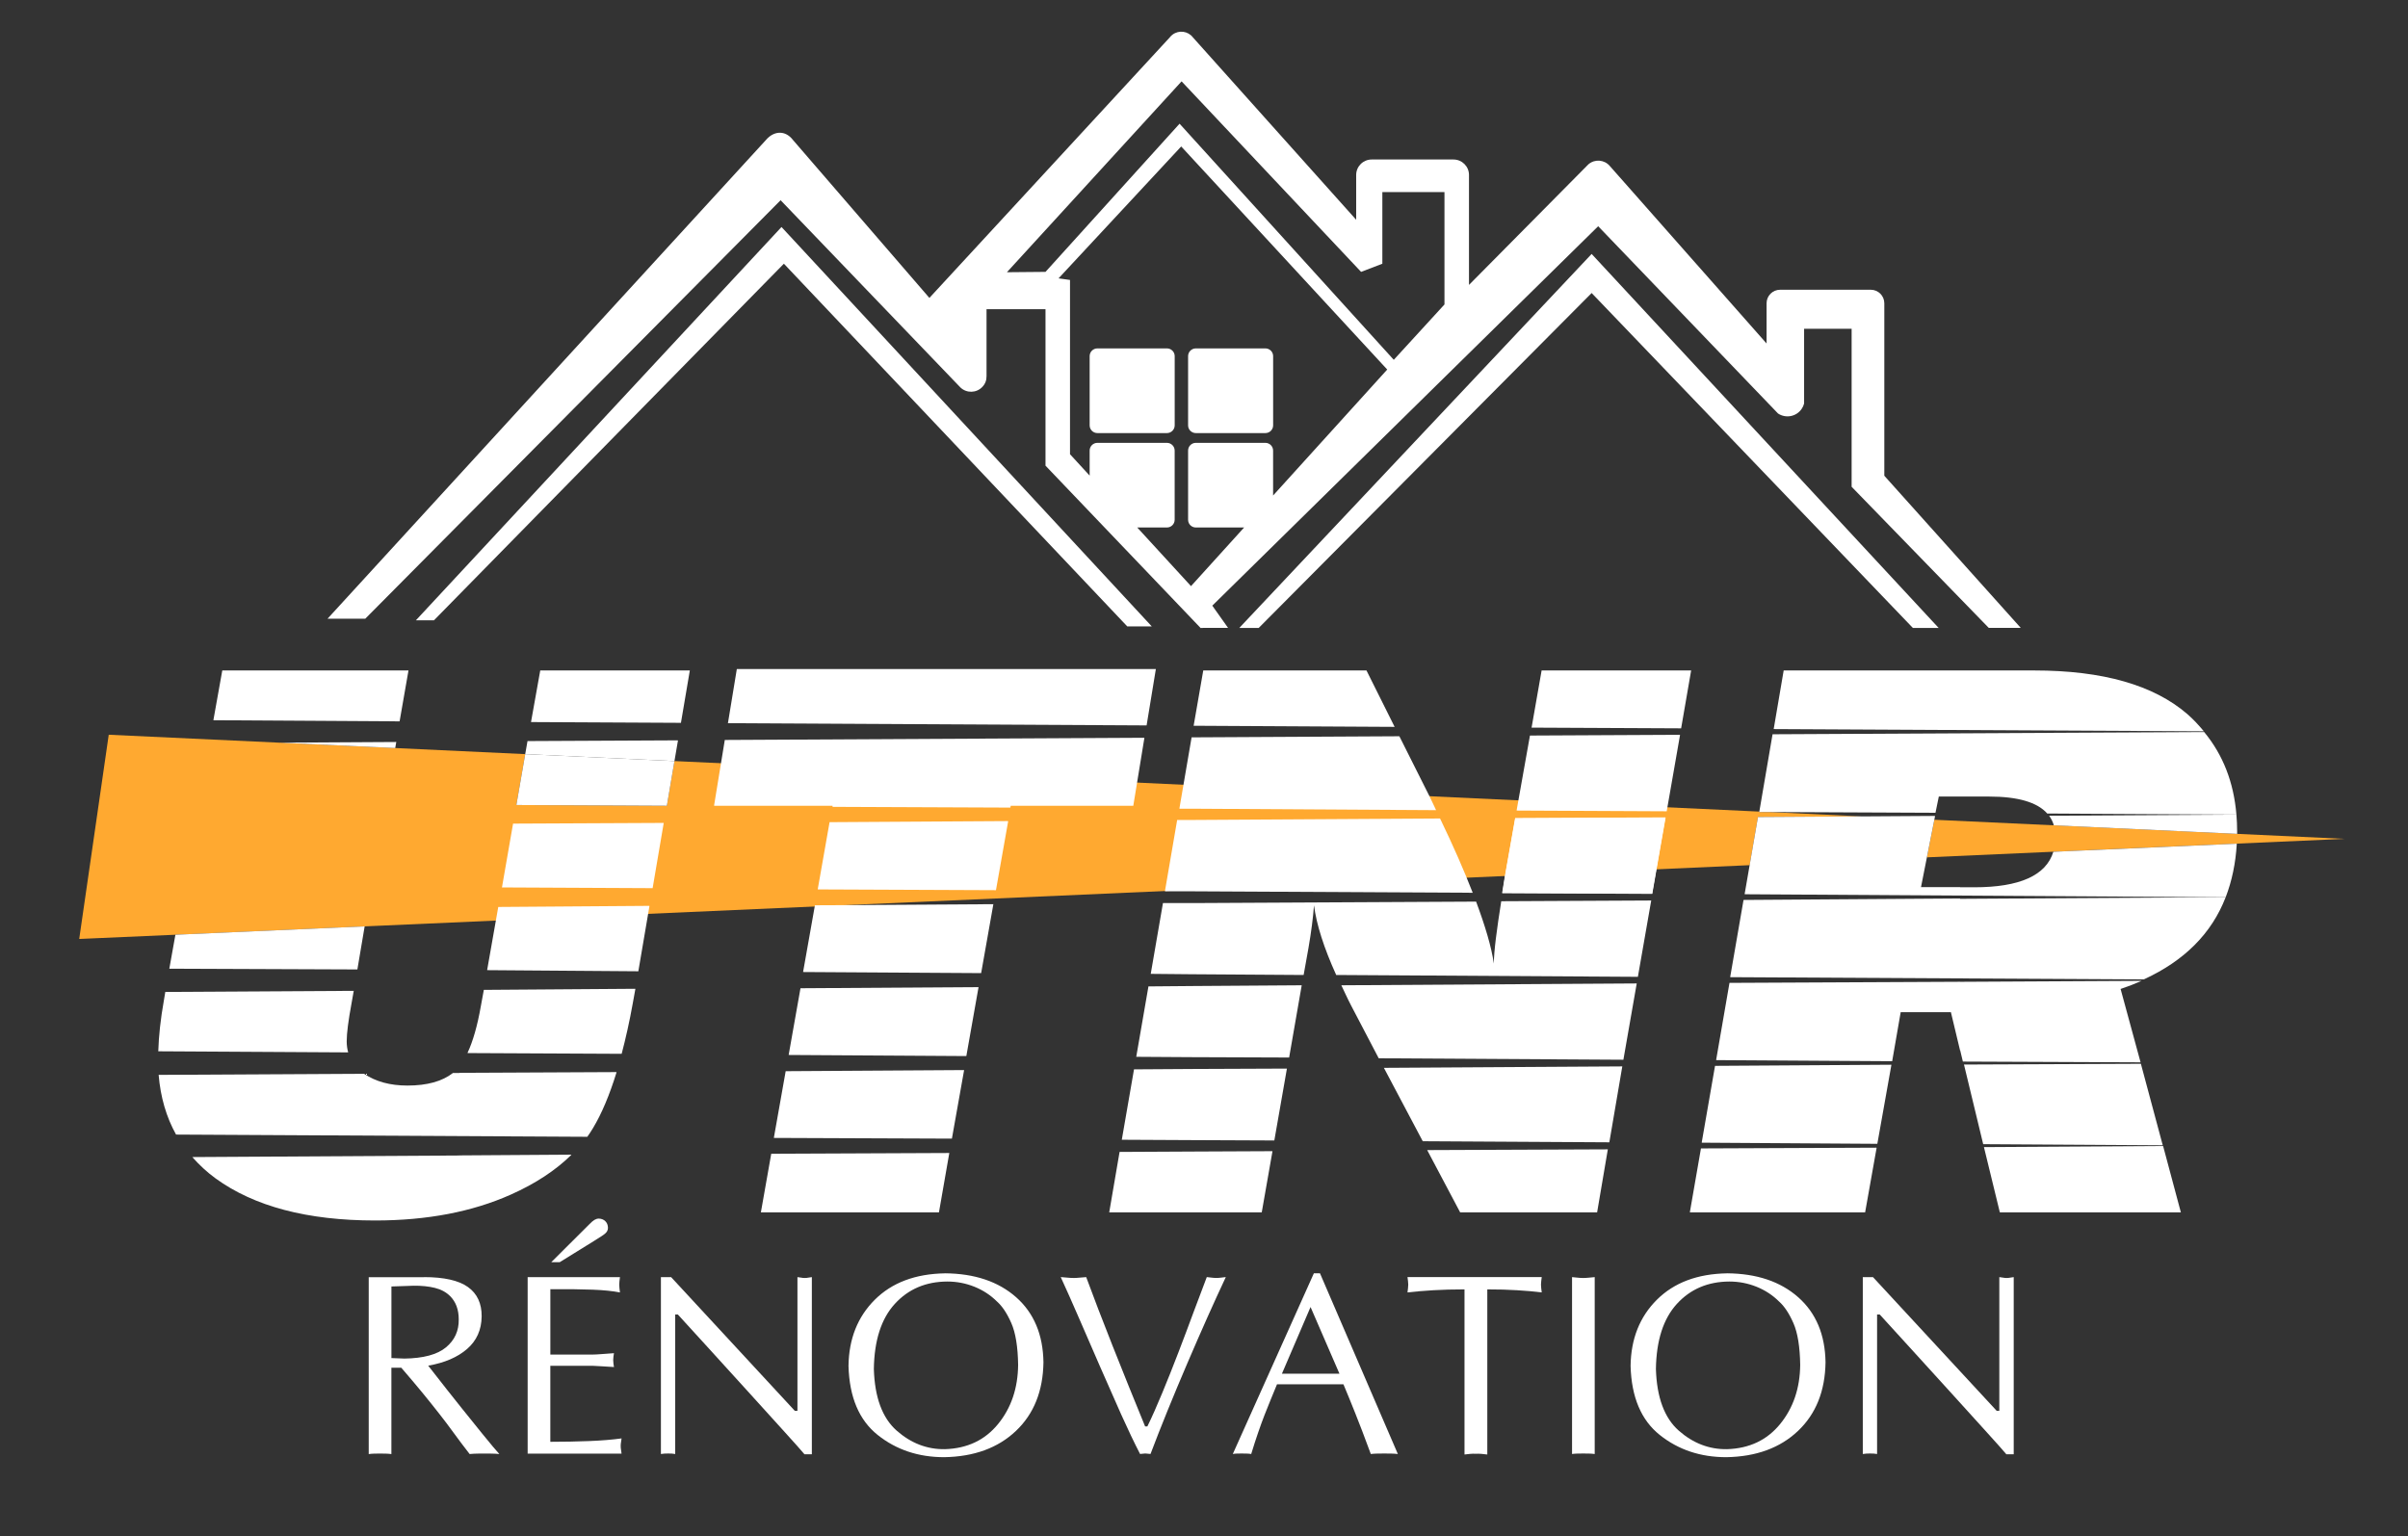 <?xml version="1.0" encoding="UTF-8"?>
<svg xmlns="http://www.w3.org/2000/svg" width="152" height="97" viewBox="0 0 152 97" fill="none">
  <rect x="0" y="0" width="152" height="97" fill="#333333" stroke="none"/>
  <g clip-path="url(#clip0_220_358)">
    <path fill-rule="evenodd" clip-rule="evenodd" d="M42.573 48.051L42.095 50.872L32.608 50.825L32.61 50.815H32.596L33.153 47.612L24.947 47.228L17.648 46.89L6.864 46.388L5.933 52.835L5 59.282L11.072 59.015L23.018 58.487L76.5 56.123L110.442 54.623L110.968 51.583L117.507 51.542L111.69 51.27L111.049 51.268L111.053 51.24L77.433 49.673L42.573 48.051Z" fill="#FFA930"></path>
    <path fill-rule="evenodd" clip-rule="evenodd" d="M141.193 53.262L148 52.961L141.215 52.646L129.644 52.107L122.102 51.756L121.634 54.129L129.613 53.774L141.193 53.262Z" fill="#FFA930"></path>
    <path fill-rule="evenodd" clip-rule="evenodd" d="M26.765 80.631C28.028 80.631 28.953 80.84 29.536 81.255C30.119 81.67 30.41 82.29 30.404 83.111C30.394 83.96 30.086 84.645 29.485 85.167C28.882 85.69 28.064 86.041 27.03 86.222C27.898 87.336 28.605 88.236 29.155 88.919C29.704 89.602 30.127 90.128 30.428 90.5C30.728 90.87 30.957 91.15 31.117 91.337C31.277 91.523 31.412 91.677 31.519 91.801C31.353 91.785 31.192 91.775 31.036 91.774C30.88 91.772 30.732 91.77 30.586 91.77C30.439 91.77 30.283 91.77 30.127 91.774C29.971 91.778 29.811 91.785 29.645 91.801C29.291 91.348 28.963 90.911 28.657 90.49C28.352 90.069 28.036 89.651 27.712 89.238C27.388 88.825 27.034 88.383 26.649 87.913C26.263 87.444 25.824 86.923 25.332 86.354H24.706V91.803C24.583 91.787 24.461 91.778 24.34 91.775C24.219 91.774 24.101 91.772 23.982 91.772C23.864 91.772 23.753 91.772 23.632 91.775C23.512 91.779 23.393 91.787 23.275 91.803V80.635H26.761L26.765 80.631ZM25.504 85.775C26.72 85.759 27.601 85.523 28.151 85.066C28.7 84.61 28.969 84.023 28.957 83.302C28.957 82.993 28.912 82.716 28.821 82.47C28.73 82.224 28.593 82.011 28.412 81.83C28.161 81.58 27.838 81.406 27.447 81.31C27.056 81.214 26.607 81.168 26.097 81.174C26.081 81.174 25.979 81.178 25.789 81.186C25.599 81.194 25.239 81.206 24.708 81.222V85.742L25.502 85.773L25.504 85.775Z" fill="white"></path>
    <path fill-rule="evenodd" clip-rule="evenodd" d="M33.311 80.631H39.134C39.124 80.721 39.112 80.806 39.102 80.887C39.093 80.967 39.087 81.042 39.087 81.111C39.087 81.176 39.093 81.249 39.102 81.332C39.112 81.414 39.124 81.503 39.134 81.599C38.674 81.509 38.098 81.45 37.411 81.424C36.723 81.397 35.831 81.387 34.74 81.393V85.521H37.391C37.547 85.521 37.731 85.511 37.944 85.493C38.158 85.476 38.428 85.454 38.755 85.434C38.745 85.499 38.733 85.568 38.723 85.647C38.713 85.726 38.707 85.799 38.707 85.867C38.707 85.932 38.713 86.005 38.723 86.088C38.733 86.171 38.745 86.243 38.755 86.308C38.413 86.293 38.13 86.275 37.911 86.257C37.691 86.24 37.527 86.23 37.42 86.23H34.738V91.029C35.59 91.029 36.407 91.013 37.187 90.982C37.97 90.951 38.652 90.894 39.235 90.815C39.225 90.905 39.211 90.99 39.199 91.067C39.185 91.144 39.18 91.22 39.18 91.295C39.18 91.364 39.185 91.437 39.199 91.516C39.213 91.592 39.225 91.679 39.235 91.775H33.307V80.639L33.311 80.631ZM35.335 79.688H34.798L37.215 77.28C37.334 77.158 37.436 77.069 37.527 77.016C37.618 76.963 37.709 76.936 37.8 76.936C37.966 76.942 38.102 76.995 38.209 77.099C38.316 77.203 38.373 77.343 38.377 77.518C38.377 77.593 38.361 77.66 38.33 77.719C38.298 77.778 38.261 77.825 38.217 77.863C38.152 77.932 37.907 78.097 37.478 78.359C37.049 78.621 36.335 79.064 35.333 79.688H35.335Z" fill="white"></path>
    <path fill-rule="evenodd" clip-rule="evenodd" d="M42.789 82.991H42.621V91.799C42.536 91.783 42.461 91.774 42.395 91.772C42.33 91.77 42.259 91.768 42.178 91.768C42.103 91.768 42.03 91.768 41.961 91.772C41.891 91.774 41.81 91.783 41.719 91.799V80.631H42.362L50.169 89.071H50.337V80.631C50.434 80.641 50.515 80.654 50.582 80.666C50.649 80.68 50.721 80.686 50.796 80.686C50.877 80.686 50.948 80.68 51.013 80.666C51.078 80.653 51.155 80.641 51.246 80.631V91.815H50.78C50.62 91.622 50.205 91.155 49.535 90.415C48.864 89.673 48.088 88.817 47.204 87.842C46.321 86.87 45.473 85.936 44.663 85.047C43.852 84.157 43.226 83.47 42.787 82.991H42.789Z" fill="white"></path>
    <path fill-rule="evenodd" clip-rule="evenodd" d="M59.648 80.391C61.522 80.406 63.02 80.91 64.143 81.903C65.265 82.895 65.839 84.263 65.866 86.007C65.839 87.826 65.26 89.271 64.127 90.344C62.994 91.417 61.486 91.968 59.601 92C57.972 92 56.573 91.531 55.401 90.596C54.229 89.661 53.614 88.208 53.56 86.24C53.582 84.533 54.136 83.139 55.219 82.06C56.304 80.979 57.78 80.424 59.648 80.393V80.391ZM64.267 86.175C64.251 85.029 64.107 84.147 63.838 83.535C63.568 82.92 63.267 82.468 62.935 82.174C62.528 81.769 62.054 81.458 61.51 81.239C60.967 81.021 60.395 80.91 59.794 80.91C58.441 80.916 57.336 81.387 56.482 82.322C55.628 83.257 55.187 84.627 55.16 86.43C55.213 88.222 55.693 89.519 56.596 90.319C57.502 91.118 58.52 91.512 59.648 91.494C61.057 91.451 62.174 90.921 63.002 89.905C63.831 88.889 64.251 87.645 64.267 86.173V86.175Z" fill="white"></path>
    <path fill-rule="evenodd" clip-rule="evenodd" d="M67.754 80.686C67.882 80.686 68.009 80.68 68.135 80.666C68.262 80.653 68.404 80.641 68.564 80.631C69.019 81.869 69.578 83.322 70.238 84.992C70.9 86.661 71.58 88.348 72.282 90.055H72.426C72.711 89.474 73.021 88.773 73.361 87.954C73.701 87.135 74.043 86.275 74.389 85.373C74.735 84.472 75.061 83.604 75.369 82.769C75.678 81.934 75.946 81.222 76.176 80.629C76.276 80.639 76.379 80.653 76.48 80.664C76.581 80.678 76.684 80.684 76.784 80.684C76.881 80.684 76.978 80.678 77.077 80.664C77.176 80.651 77.277 80.639 77.377 80.629C76.628 82.224 75.812 84.052 74.928 86.118C74.045 88.181 73.276 90.075 72.624 91.797L72.294 91.766L71.964 91.797C71.6 91.092 71.201 90.258 70.766 89.289C70.333 88.32 69.888 87.313 69.432 86.265C68.977 85.218 68.537 84.202 68.11 83.222C67.685 82.239 67.299 81.377 66.957 80.629C67.113 80.639 67.252 80.653 67.374 80.664C67.497 80.678 67.621 80.684 67.744 80.684L67.754 80.686Z" fill="white"></path>
    <path fill-rule="evenodd" clip-rule="evenodd" d="M83.321 80.391L88.236 91.799C88.08 91.783 87.936 91.773 87.803 91.772C87.669 91.77 87.531 91.768 87.386 91.768C87.242 91.768 87.102 91.768 86.965 91.772C86.829 91.773 86.683 91.783 86.529 91.799C86.331 91.26 86.149 90.777 85.987 90.35C85.825 89.923 85.675 89.539 85.536 89.195C85.4 88.85 85.272 88.533 85.151 88.242C85.03 87.95 84.914 87.669 84.801 87.397H80.609C80.465 87.749 80.326 88.084 80.196 88.401C80.065 88.718 79.937 89.039 79.81 89.366C79.684 89.691 79.553 90.051 79.417 90.447C79.281 90.84 79.135 91.291 78.98 91.799C78.879 91.783 78.777 91.773 78.676 91.772C78.575 91.77 78.472 91.768 78.371 91.768C78.275 91.768 78.178 91.768 78.083 91.772C77.986 91.773 77.899 91.783 77.818 91.799L82.935 80.391H83.329H83.321ZM82.726 82.519L80.919 86.728H84.55L82.726 82.519Z" fill="white"></path>
    <path fill-rule="evenodd" clip-rule="evenodd" d="M93.883 81.406V91.831C93.761 91.815 93.636 91.801 93.514 91.791C93.391 91.781 93.273 91.778 93.16 91.783C93.041 91.778 92.923 91.781 92.802 91.791C92.682 91.801 92.563 91.815 92.444 91.831V81.406C91.721 81.406 91.071 81.424 90.492 81.458C89.912 81.493 89.365 81.538 88.845 81.597C88.855 81.501 88.867 81.414 88.877 81.334C88.887 81.253 88.893 81.178 88.893 81.109C88.893 81.034 88.887 80.958 88.877 80.881C88.867 80.804 88.855 80.719 88.845 80.629H97.319C97.309 80.719 97.297 80.804 97.287 80.881C97.277 80.958 97.271 81.034 97.271 81.109C97.271 81.178 97.277 81.253 97.287 81.334C97.297 81.414 97.309 81.501 97.319 81.597C96.842 81.538 96.32 81.491 95.753 81.458C95.186 81.422 94.561 81.406 93.881 81.406H93.883Z" fill="white"></path>
    <path fill-rule="evenodd" clip-rule="evenodd" d="M99.939 80.686C100.052 80.686 100.171 80.68 100.297 80.666C100.424 80.653 100.544 80.641 100.663 80.631V91.799C100.54 91.783 100.416 91.774 100.293 91.772C100.171 91.77 100.052 91.768 99.939 91.768C99.827 91.768 99.702 91.768 99.582 91.772C99.461 91.774 99.344 91.783 99.232 91.799V80.631C99.344 80.641 99.461 80.654 99.582 80.666C99.702 80.68 99.821 80.686 99.939 80.686Z" fill="white"></path>
    <path fill-rule="evenodd" clip-rule="evenodd" d="M109.015 80.391C110.889 80.406 112.387 80.91 113.51 81.903C114.632 82.895 115.206 84.263 115.233 86.007C115.206 87.826 114.626 89.271 113.494 90.344C112.361 91.417 110.853 91.968 108.968 92C107.339 92 105.94 91.531 104.768 90.596C103.596 89.661 102.981 88.208 102.927 86.24C102.949 84.533 103.503 83.139 104.586 82.06C105.671 80.979 107.147 80.424 109.015 80.393V80.391ZM113.634 86.175C113.618 85.029 113.474 84.147 113.205 83.535C112.935 82.92 112.634 82.468 112.302 82.174C111.895 81.769 111.421 81.458 110.877 81.239C110.333 81.021 109.762 80.91 109.161 80.91C107.807 80.916 106.703 81.387 105.849 82.322C104.995 83.257 104.554 84.627 104.526 86.43C104.58 88.222 105.06 89.519 105.963 90.319C106.869 91.118 107.887 91.512 109.015 91.494C110.424 91.451 111.541 90.921 112.369 89.905C113.197 88.889 113.618 87.645 113.634 86.173V86.175Z" fill="white"></path>
    <path fill-rule="evenodd" clip-rule="evenodd" d="M118.655 82.991H118.487V91.799C118.402 91.783 118.327 91.774 118.261 91.772C118.196 91.77 118.125 91.768 118.044 91.768C117.969 91.768 117.896 91.768 117.827 91.772C117.757 91.775 117.676 91.783 117.585 91.799V80.631H118.228L126.035 89.071H126.203V80.631C126.3 80.641 126.381 80.654 126.448 80.666C126.515 80.68 126.586 80.686 126.662 80.686C126.743 80.686 126.814 80.68 126.879 80.666C126.944 80.653 127.021 80.641 127.112 80.631V91.815H126.646C126.486 91.622 126.071 91.155 125.401 90.415C124.731 89.673 123.954 88.817 123.07 87.842C122.187 86.87 121.339 85.936 120.528 85.047C119.718 84.157 119.092 83.47 118.653 82.991H118.655Z" fill="white"></path>
    <path fill-rule="evenodd" clip-rule="evenodd" d="M71.158 39.55H72.705L49.331 14.332L26.252 39.164H27.392L49.481 16.649L71.158 39.55Z" fill="white"></path>
    <path fill-rule="evenodd" clip-rule="evenodd" d="M78.228 39.645H79.453L100.469 18.5L120.746 39.645H122.373L100.469 16.033L78.228 39.645Z" fill="white"></path>
    <path d="M73.66 21.996H69.272C69.001 21.996 68.782 22.215 68.782 22.484V26.855C68.782 27.124 69.001 27.343 69.272 27.343H73.66C73.93 27.343 74.15 27.124 74.15 26.855V22.484C74.15 22.215 73.93 21.996 73.66 21.996Z" fill="white"></path>
    <path d="M79.874 21.996H75.486C75.215 21.996 74.996 22.215 74.996 22.484V26.855C74.996 27.124 75.215 27.343 75.486 27.343H79.874C80.145 27.343 80.364 27.124 80.364 26.855V22.484C80.364 22.215 80.145 21.996 79.874 21.996Z" fill="white"></path>
    <path fill-rule="evenodd" clip-rule="evenodd" d="M75.788 39.649C75.844 39.645 75.897 39.643 75.952 39.643H77.52L76.524 38.238L100.882 14.283L112.235 26.107C112.729 26.435 113.399 26.303 113.729 25.811C113.802 25.703 113.848 25.601 113.88 25.475V20.758H116.88V30.733L125.537 39.643H127.557L118.943 30.036V19.145C118.943 18.675 118.56 18.293 118.088 18.293H112.368C111.895 18.293 111.512 18.675 111.512 19.145V21.687L101.617 10.481C101.277 10.08 100.677 10.028 100.273 10.367C100.23 10.405 100.194 10.438 100.159 10.481L92.727 17.988V11.046C92.727 10.507 92.288 10.07 91.747 10.07H86.586C86.044 10.07 85.606 10.507 85.606 11.046V13.875L75.3 2.36C74.992 1.959 74.415 1.882 74.011 2.189C73.944 2.24 73.891 2.292 73.84 2.36L58.666 18.809L50.052 8.835C49.665 8.328 49.088 8.231 48.578 8.617C48.528 8.654 48.491 8.688 48.447 8.731L20.675 39.062H23.057L49.274 12.641L60.627 24.465C61.014 24.835 61.631 24.821 62.002 24.435C62.188 24.242 62.277 24.014 62.273 23.746V19.521H65.995V29.4L75.788 39.651V39.649ZM63.56 17.187L74.585 5.136L85.916 17.165L87.258 16.651V12.127H91.179V19.222L87.979 22.717L74.458 7.81L65.995 17.165L63.56 17.187ZM68.782 30.028L67.542 28.678V17.675L66.819 17.574L74.561 9.247L87.566 23.331L80.362 31.284V28.447C80.362 28.178 80.143 27.959 79.872 27.959H75.486C75.215 27.959 74.996 28.178 74.996 28.447V32.816C74.996 33.086 75.215 33.304 75.486 33.304H78.532L75.18 37.005L71.786 33.304H73.658C73.928 33.304 74.148 33.086 74.148 32.816V28.447C74.148 28.178 73.928 27.959 73.658 27.959H69.272C69.001 27.959 68.782 28.178 68.782 28.447V30.028Z" fill="white"></path>
    <path fill-rule="evenodd" clip-rule="evenodd" d="M22.326 62.557L10.434 62.626L10.341 63.185C10.135 64.34 10.022 65.395 9.991 66.374L21.978 66.443C21.917 66.222 21.885 65.996 21.885 65.744C21.885 65.238 21.988 64.435 22.19 63.346L22.33 62.555L22.326 62.557Z" fill="white"></path>
    <path fill-rule="evenodd" clip-rule="evenodd" d="M34.102 42.33L33.519 45.588L42.983 45.636L43.544 42.33H34.102Z" fill="white"></path>
    <path fill-rule="evenodd" clip-rule="evenodd" d="M14.031 42.33L13.469 45.472L25.224 45.543L25.785 42.33H14.031Z" fill="white"></path>
    <path fill-rule="evenodd" clip-rule="evenodd" d="M23.018 58.487L11.072 59.015L10.688 61.159L22.559 61.206L23.018 58.487Z" fill="white"></path>
    <path fill-rule="evenodd" clip-rule="evenodd" d="M17.648 46.889L24.947 47.228L25.014 46.846L17.648 46.889Z" fill="white"></path>
    <path fill-rule="evenodd" clip-rule="evenodd" d="M36.043 72.912C36.043 72.912 36.051 72.904 36.055 72.9L28.999 72.947V72.953L12.139 73.052C12.568 73.538 13.052 73.995 13.612 74.402C16.045 76.168 19.401 77.056 23.682 77.056C26.975 77.056 29.829 76.499 32.234 75.426C33.806 74.727 35.072 73.888 36.067 72.912H36.045H36.043Z" fill="white"></path>
    <path fill-rule="evenodd" clip-rule="evenodd" d="M38.903 67.699C38.903 67.699 38.905 67.691 38.907 67.687L28.999 67.734V67.744H28.59C27.912 68.272 26.963 68.537 25.716 68.537C24.631 68.537 23.72 68.291 22.982 67.793L10.014 67.862C10.131 69.268 10.499 70.53 11.113 71.632L37.073 71.772C37.199 71.597 37.312 71.42 37.423 71.237C37.982 70.315 38.478 69.126 38.919 67.699H38.905H38.903Z" fill="white"></path>
    <path fill-rule="evenodd" clip-rule="evenodd" d="M40.095 62.439V62.427L30.541 62.496L30.353 63.519C30.135 64.767 29.851 65.748 29.511 66.474H29.527C29.527 66.474 29.523 66.482 29.521 66.486L39.241 66.533C39.496 65.563 39.735 64.508 39.943 63.344L40.107 62.437H40.095V62.439Z" fill="white"></path>
    <path fill-rule="evenodd" clip-rule="evenodd" d="M40.984 57.204V57.192L31.452 57.261L30.75 61.242H30.764L30.762 61.251L40.294 61.322L40.996 57.202L40.984 57.204Z" fill="white"></path>
    <path fill-rule="evenodd" clip-rule="evenodd" d="M41.897 51.955L32.386 52L31.685 56.028L41.196 56.074L41.897 51.955Z" fill="white"></path>
    <path fill-rule="evenodd" clip-rule="evenodd" d="M111.053 51.24L111.049 51.268H111.69L122.173 51.315L122.383 50.291H125.561C127.371 50.291 128.595 50.648 129.229 51.362L141.169 51.431C140.999 49.384 140.319 47.653 139.135 46.218L111.889 46.358L111.053 51.242V51.24Z" fill="white"></path>
    <path fill-rule="evenodd" clip-rule="evenodd" d="M119.39 67.234H119.378L119.38 67.222L108.258 67.293L107.417 72.134H107.428V72.144L118.503 72.215L119.39 67.234Z" fill="white"></path>
    <path fill-rule="evenodd" clip-rule="evenodd" d="M136.542 72.355L125.232 72.423L126.236 76.544H137.663L136.542 72.355Z" fill="white"></path>
    <path fill-rule="evenodd" clip-rule="evenodd" d="M135.139 67.163L123.972 67.21L125.185 72.238L136.519 72.307L135.139 67.163Z" fill="white"></path>
    <path fill-rule="evenodd" clip-rule="evenodd" d="M123.727 56.725L110.057 56.818L109.215 61.682H109.227V61.694L135.327 61.834C137.878 60.659 139.604 58.942 140.491 56.645L123.727 56.747V56.725Z" fill="white"></path>
    <path fill-rule="evenodd" clip-rule="evenodd" d="M123.727 61.985L109.17 62.054L108.328 66.919H108.341V66.931L119.44 67L119.977 63.905H123.147L123.729 66.338V66.297L123.902 67.023L135.119 67.07L133.858 62.438C134.325 62.281 134.767 62.113 135.19 61.926L123.731 61.987L123.727 61.985Z" fill="white"></path>
    <path fill-rule="evenodd" clip-rule="evenodd" d="M117.506 51.542L110.968 51.583L110.442 54.623L110.126 56.448H110.138V56.459L140.491 56.647C140.883 55.631 141.122 54.503 141.193 53.266L129.613 53.778C129.156 55.267 127.496 56.019 124.624 56.019H123.725V56.007H121.26L121.631 54.13L122.1 51.758L122.145 51.526H122.133L122.135 51.514L117.505 51.544L117.506 51.542Z" fill="white"></path>
    <path fill-rule="evenodd" clip-rule="evenodd" d="M129.644 52.107L141.215 52.646C141.215 52.591 141.215 52.534 141.215 52.479C141.215 52.123 141.197 51.77 141.169 51.432L129.346 51.501C129.48 51.682 129.579 51.884 129.644 52.107Z" fill="white"></path>
    <path fill-rule="evenodd" clip-rule="evenodd" d="M112.591 42.33L111.96 46.031L139.114 46.171C138.793 45.787 138.455 45.417 138.062 45.076C135.945 43.251 132.728 42.33 128.411 42.33H112.591Z" fill="white"></path>
    <path fill-rule="evenodd" clip-rule="evenodd" d="M106.681 76.532L106.679 76.544H117.732L118.457 72.471H118.443L118.445 72.459L107.369 72.506L106.669 76.532H106.681Z" fill="white"></path>
    <path fill-rule="evenodd" clip-rule="evenodd" d="M42.573 48.051L33.153 47.612L32.596 50.815H32.61L32.608 50.825L42.095 50.872L42.573 48.051Z" fill="white"></path>
    <path fill-rule="evenodd" clip-rule="evenodd" d="M33.153 47.612L42.573 48.051L42.795 46.752H42.783L42.785 46.742L33.298 46.788L33.153 47.612Z" fill="white"></path>
    <path fill-rule="evenodd" clip-rule="evenodd" d="M59.923 72.795L48.683 72.843L48.029 76.544H59.269L59.923 72.795Z" fill="white"></path>
    <path fill-rule="evenodd" clip-rule="evenodd" d="M60.858 67.559L49.594 67.63L48.847 71.843L60.087 71.888L60.858 67.559Z" fill="white"></path>
    <path fill-rule="evenodd" clip-rule="evenodd" d="M61.769 62.322L50.529 62.393L49.782 66.606L60.998 66.675L61.769 62.322Z" fill="white"></path>
    <path fill-rule="evenodd" clip-rule="evenodd" d="M62.704 57.085L51.44 57.156L50.693 61.369L61.933 61.438L62.704 57.085Z" fill="white"></path>
    <path fill-rule="evenodd" clip-rule="evenodd" d="M46.511 42.238L45.949 45.659L72.377 45.799L72.962 42.238H46.511Z" fill="white"></path>
    <path fill-rule="evenodd" clip-rule="evenodd" d="M63.625 51.849L63.627 51.839L52.365 51.908L51.618 56.144H51.63L51.628 56.154L62.868 56.202L63.639 51.849H63.625Z" fill="white"></path>
    <path fill-rule="evenodd" clip-rule="evenodd" d="M52.551 50.872V50.931H52.562V50.941L63.779 50.988L63.801 50.872H71.537L72.237 46.59H72.225L72.227 46.579L45.751 46.718L45.074 50.861H45.087L45.085 50.872H52.551Z" fill="white"></path>
    <path fill-rule="evenodd" clip-rule="evenodd" d="M80.323 72.68L75.322 72.703L70.671 72.727L70.017 76.544H79.645L80.323 72.68Z" fill="white"></path>
    <path fill-rule="evenodd" clip-rule="evenodd" d="M101.491 72.564L90.088 72.611L92.17 76.544H100.815L101.491 72.564Z" fill="white"></path>
    <path fill-rule="evenodd" clip-rule="evenodd" d="M81.234 67.466L75.322 67.49L71.582 67.514L70.811 71.959L75.158 71.981L80.439 72.004L81.234 67.466Z" fill="white"></path>
    <path fill-rule="evenodd" clip-rule="evenodd" d="M102.404 67.327L87.355 67.419L89.808 72.052L101.586 72.12L102.404 67.327Z" fill="white"></path>
    <path fill-rule="evenodd" clip-rule="evenodd" d="M82.168 62.206L75.322 62.253L72.493 62.277L71.723 66.722L75.158 66.744L81.374 66.767L82.168 62.206Z" fill="white"></path>
    <path fill-rule="evenodd" clip-rule="evenodd" d="M103.315 62.09L84.669 62.206C84.873 62.629 85.062 63.058 85.299 63.509L87.029 66.815L102.473 66.907L103.315 62.09Z" fill="white"></path>
    <path fill-rule="evenodd" clip-rule="evenodd" d="M104.226 56.853L94.763 56.9C94.486 58.654 94.296 60.068 94.296 60.834C94.142 59.775 93.749 58.463 93.176 56.924L75.324 57.016H73.409L72.638 61.485L75.162 61.509L82.289 61.556L82.594 59.857C82.773 58.818 82.888 57.922 82.943 57.158C83.102 58.379 83.568 59.84 84.345 61.556L103.388 61.672L104.23 56.855L104.226 56.853Z" fill="white"></path>
    <path fill-rule="evenodd" clip-rule="evenodd" d="M105.138 51.617L95.65 51.664L94.996 55.365C94.925 55.773 94.891 56.023 94.832 56.389L104.296 56.436L105.138 51.619V51.617Z" fill="white"></path>
    <path fill-rule="evenodd" clip-rule="evenodd" d="M97.311 42.33L96.678 45.939L106.118 45.984L106.75 42.33H97.311Z" fill="white"></path>
    <path fill-rule="evenodd" clip-rule="evenodd" d="M75.953 42.33L75.346 45.821L88.033 45.891L86.256 42.33H75.953Z" fill="white"></path>
    <path fill-rule="evenodd" clip-rule="evenodd" d="M90.903 51.688C90.903 51.688 90.899 51.68 90.897 51.676L75.31 51.768H74.306L73.535 56.261H73.547V56.273H75.158L92.962 56.365C92.419 54.969 91.749 53.434 90.907 51.688H90.901H90.903Z" fill="white"></path>
    <path fill-rule="evenodd" clip-rule="evenodd" d="M105.126 51.605L95.639 51.652L94.984 55.353C94.913 55.761 94.88 56.011 94.82 56.377L104.284 56.424L105.126 51.607V51.605Z" fill="white"></path>
    <path fill-rule="evenodd" clip-rule="evenodd" d="M88.332 46.496L88.326 46.484L75.31 46.553H75.217L74.447 51.046H74.458V51.058H75.158L90.65 51.15C90.51 50.863 90.403 50.611 90.253 50.312L88.337 46.494H88.332V46.496Z" fill="white"></path>
    <path fill-rule="evenodd" clip-rule="evenodd" d="M106.037 46.403L106.039 46.392L96.575 46.439L95.733 51.164H95.745L95.743 51.175L105.207 51.221L106.049 46.403H106.037Z" fill="white"></path>
  </g>
  <defs>
    <clipPath id="clip0_220_358">
      <rect width="152" height="97" fill="white"></rect>
    </clipPath>
  </defs>
</svg>
